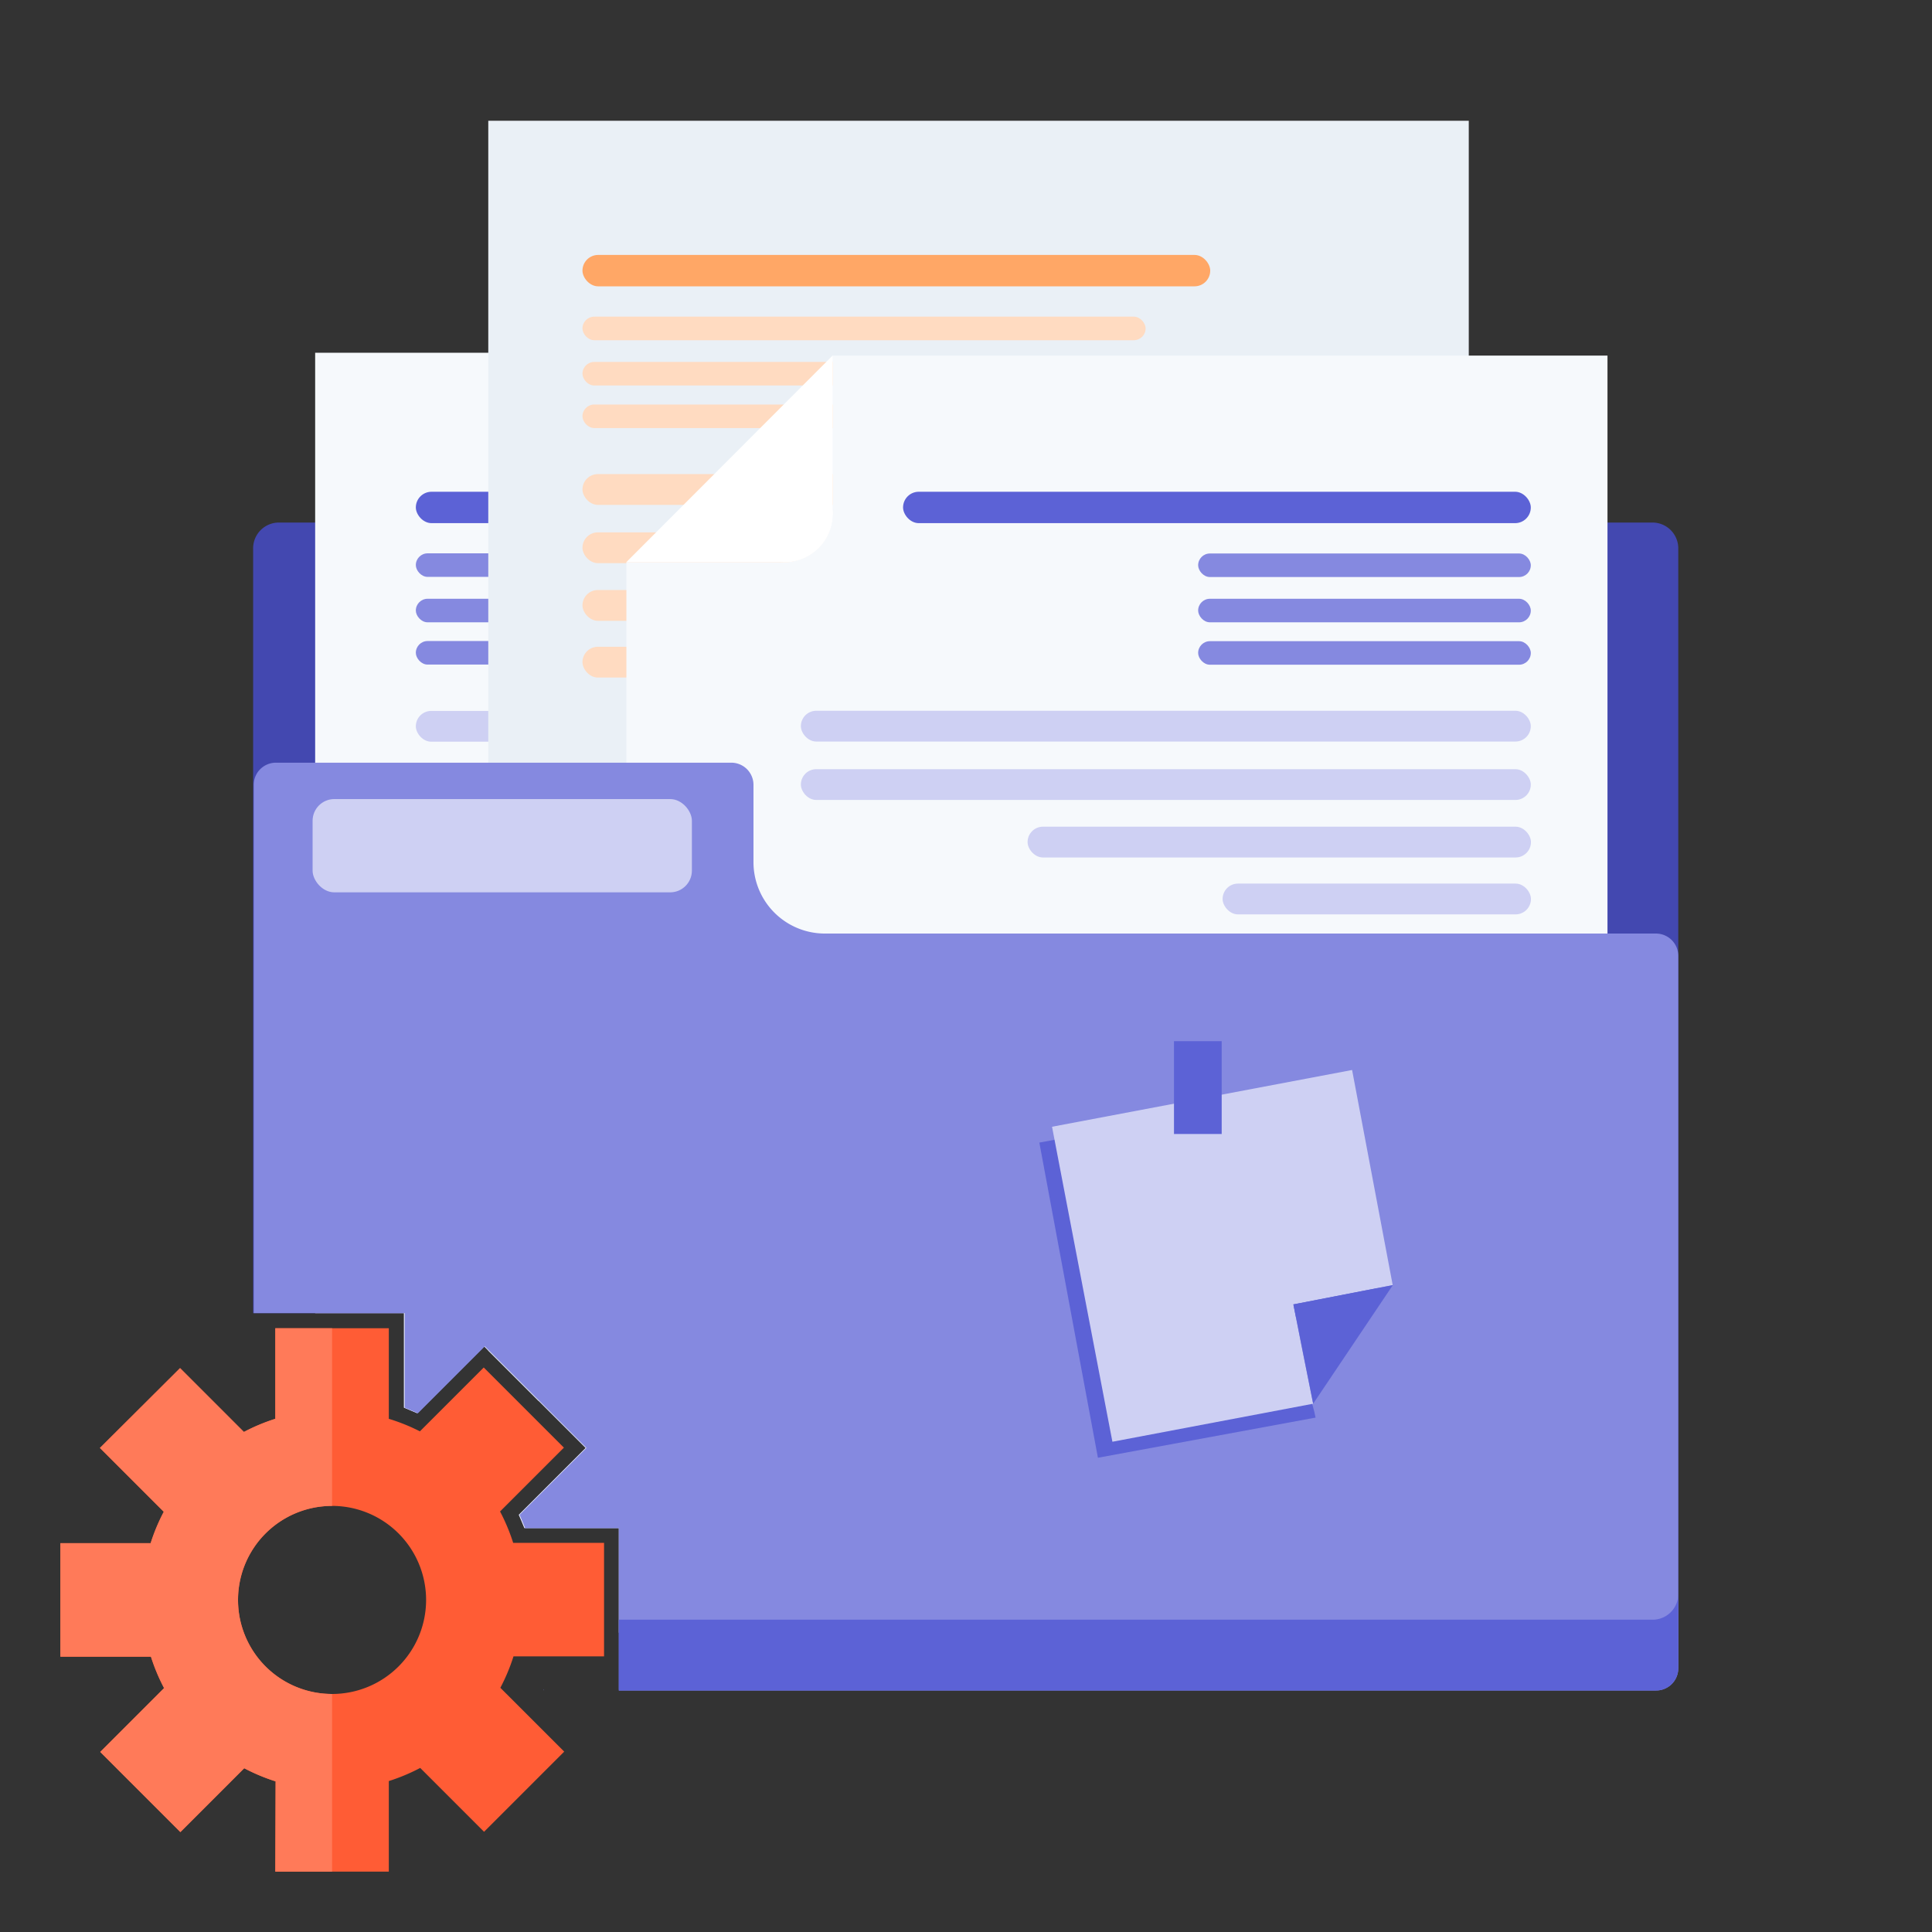 <svg id="Icons" xmlns="http://www.w3.org/2000/svg" viewBox="0 0 128 128"><rect x="0" y="0" width="128" height="128" fill="#333333" stroke="none"/><defs><style>.cls-1{fill:#4348b0;}.cls-2{fill:#f6f9fc;}.cls-3{fill:#5c62d6;}.cls-4{fill:#8589e0;}.cls-5{fill:#ced0f3;}.cls-6{fill:#eaf0f6;}.cls-7{fill:#ffa766;}.cls-8{fill:#ffdbc1;}.cls-9{fill:#fff;}.cls-10{fill:#ff5c35;}.cls-11{fill:#ff7a59;}</style></defs><path class="cls-1" d="M36,111.94s0,0,0,0Z"/><path class="cls-1" d="M109.48,34.62h-91a1.71,1.71,0,0,0-1.71,1.71V87h10v6.26l.88.37,4.43-4.43,6.73,6.73-4.43,4.43c.13.29.25.59.37.88H41v10.7h68.48a1.71,1.71,0,0,0,1.71-1.71V36.33A1.71,1.71,0,0,0,109.48,34.62Z"/><path class="cls-2" d="M20.88,23.37V87h5.88v6.26l.88.37,4.43-4.43,6.73,6.73-4.43,4.43c.13.29.25.59.37.88H41v6.93H85.84V23.37Z"/><rect class="cls-3" x="27.54" y="32.58" width="41.59" height="2.08" rx="1.04" transform="translate(96.68 67.24) rotate(-180)"/><rect class="cls-4" x="27.54" y="36.67" width="22.04" height="1.56" rx="0.78" transform="translate(77.13 74.89) rotate(-180)"/><rect class="cls-4" x="27.54" y="39.67" width="22.04" height="1.56" rx="0.78" transform="translate(77.13 80.9) rotate(-180)"/><rect class="cls-4" x="27.54" y="42.48" width="22.04" height="1.56" rx="0.78" transform="translate(77.13 86.51) rotate(180)"/><rect class="cls-5" x="27.54" y="47.09" width="48.36" height="2.04" rx="1.02" transform="translate(103.45 96.23) rotate(180)"/><rect class="cls-5" x="27.54" y="54.77" width="33.35" height="2.04" rx="1.02" transform="translate(88.44 111.57) rotate(180)"/><rect class="cls-5" x="27.54" y="58.54" width="20.43" height="2.04" rx="1.02" transform="translate(75.52 119.11) rotate(180)"/><rect class="cls-5" x="27.54" y="50.96" width="48.36" height="2.04" rx="1.02" transform="translate(103.45 103.96) rotate(-180)"/><polygon class="cls-6" points="32.35 8 32.35 89.48 35.67 92.8 97.31 92.8 97.31 8 32.35 8"/><rect class="cls-7" x="38.6" y="16.9" width="41.59" height="2.08" rx="1.04" transform="translate(118.78 35.87) rotate(180)"/><rect class="cls-8" x="38.6" y="20.99" width="37.31" height="1.56" rx="0.78" transform="translate(114.5 43.53) rotate(-180)"/><rect class="cls-8" x="38.6" y="23.99" width="22.04" height="1.56" rx="0.78" transform="translate(99.23 49.53) rotate(-180)"/><rect class="cls-8" x="38.6" y="26.79" width="22.04" height="1.56" rx="0.78" transform="translate(99.23 55.15) rotate(-180)"/><rect class="cls-8" x="38.6" y="31.41" width="48.36" height="2.04" rx="1.02" transform="translate(125.55 64.86) rotate(180)"/><rect class="cls-8" x="38.6" y="39.08" width="33.35" height="2.04" rx="1.02" transform="translate(110.54 80.21) rotate(180)"/><rect class="cls-8" x="38.6" y="42.85" width="20.43" height="2.04" rx="1.02" transform="translate(97.62 87.74) rotate(-180)"/><rect class="cls-8" x="38.6" y="35.28" width="48.36" height="2.04" rx="1.02" transform="translate(125.55 72.59) rotate(-180)"/><path class="cls-2" d="M55.19,23.56c0,3.31,0,6.71,0,10.11a3.34,3.34,0,0,1-3.58,3.58c-2.44,0-4.87,0-7.31,0h-2.8v71.11h65V23.56Z"/><path class="cls-9" d="M41.49,37.25l3.07,0c2.38,0,4.76,0,7.13,0a3.25,3.25,0,0,0,3.49-3.48c0-3.45,0-6.89,0-10.23Z"/><path class="cls-4" d="M36,112c0-.07.06-.14,0,0Z"/><path class="cls-4" d="M109.71,61.85H54.65a4.73,4.73,0,0,1-4.73-4.73V52a1.47,1.47,0,0,0-1.47-1.47H18.29A1.47,1.47,0,0,0,16.81,52V87h10v6.26l.88.37,4.43-4.43,6.73,6.73-4.43,4.43c.13.29.25.59.37.88H41V112h68.71a1.47,1.47,0,0,0,1.48-1.47V63.33A1.48,1.48,0,0,0,109.71,61.85Z"/><rect class="cls-5" x="20.71" y="52.94" width="25.13" height="6.18" rx="1.44"/><rect class="cls-3" x="59.83" y="32.58" width="41.59" height="2.08" rx="1.04"/><rect class="cls-4" x="79.38" y="36.67" width="22.04" height="1.56" rx="0.78"/><rect class="cls-4" x="79.38" y="39.67" width="22.04" height="1.56" rx="0.78"/><rect class="cls-4" x="79.38" y="42.48" width="22.04" height="1.56" rx="0.78"/><rect class="cls-5" x="53.06" y="47.09" width="48.36" height="2.04" rx="1.02"/><rect class="cls-5" x="68.08" y="54.77" width="33.35" height="2.04" rx="1.02"/><rect class="cls-5" x="81" y="58.54" width="20.43" height="2.04" rx="1.02"/><rect class="cls-5" x="53.06" y="50.96" width="48.36" height="2.04" rx="1.02"/><path class="cls-3" d="M84.82,87.48l6.58-1.26L88.75,72l-19.89,3.7,3.88,20.88,14.42-2.66C86.73,91.64,85.24,89.69,84.82,87.48Z"/><path class="cls-3" d="M36,112c0-.07.06-.14,0,0Z"/><path class="cls-3" d="M109.48,107.31H41V112h68.71a1.47,1.47,0,0,0,1.48-1.47V105.6A1.7,1.7,0,0,1,109.48,107.31Z"/><path class="cls-5" d="M85.69,86.42l6.58-1.28L89.58,70.89,69.7,74.65l4,20.87L87,93C86.54,90.76,86.12,88.63,85.69,86.42Z"/><path class="cls-3" d="M85.69,86.42l6.59-1.28L87,93Z"/><rect class="cls-3" x="77.78" y="68.98" width="3.16" height="6.15"/><path class="cls-10" d="M18.24,124h7.52v-6a12.68,12.68,0,0,0,2.08-.87l4.23,4.23,5.31-5.31-4.23-4.23a12.68,12.68,0,0,0,.87-2.08h6v-7.52H34a12.68,12.68,0,0,0-.87-2.08l4.23-4.23-5.31-5.31-4.23,4.23A12.68,12.68,0,0,0,25.76,94V88H18.24v6a12.68,12.68,0,0,0-2.08.87l-4.23-4.23L6.62,95.93l4.23,4.23a12.68,12.68,0,0,0-.87,2.08H4v7.52h6a12.68,12.68,0,0,0,.87,2.08l-4.23,4.23,5.31,5.31,4.23-4.23a12.68,12.68,0,0,0,2.08.87Zm-2.47-18A6.23,6.23,0,1,1,22,112.23,6.23,6.23,0,0,1,15.77,106Z"/><path class="cls-11" d="M18.24,124H22V112.23a6.23,6.23,0,0,1,0-12.46V88H18.24v6a12.68,12.68,0,0,0-2.08.87l-4.23-4.23L6.62,95.93l4.23,4.23a12.68,12.68,0,0,0-.87,2.08H4v7.52h6a12.68,12.68,0,0,0,.87,2.08l-4.23,4.23,5.31,5.31,4.23-4.23a12.68,12.68,0,0,0,2.08.87Z"/></svg>